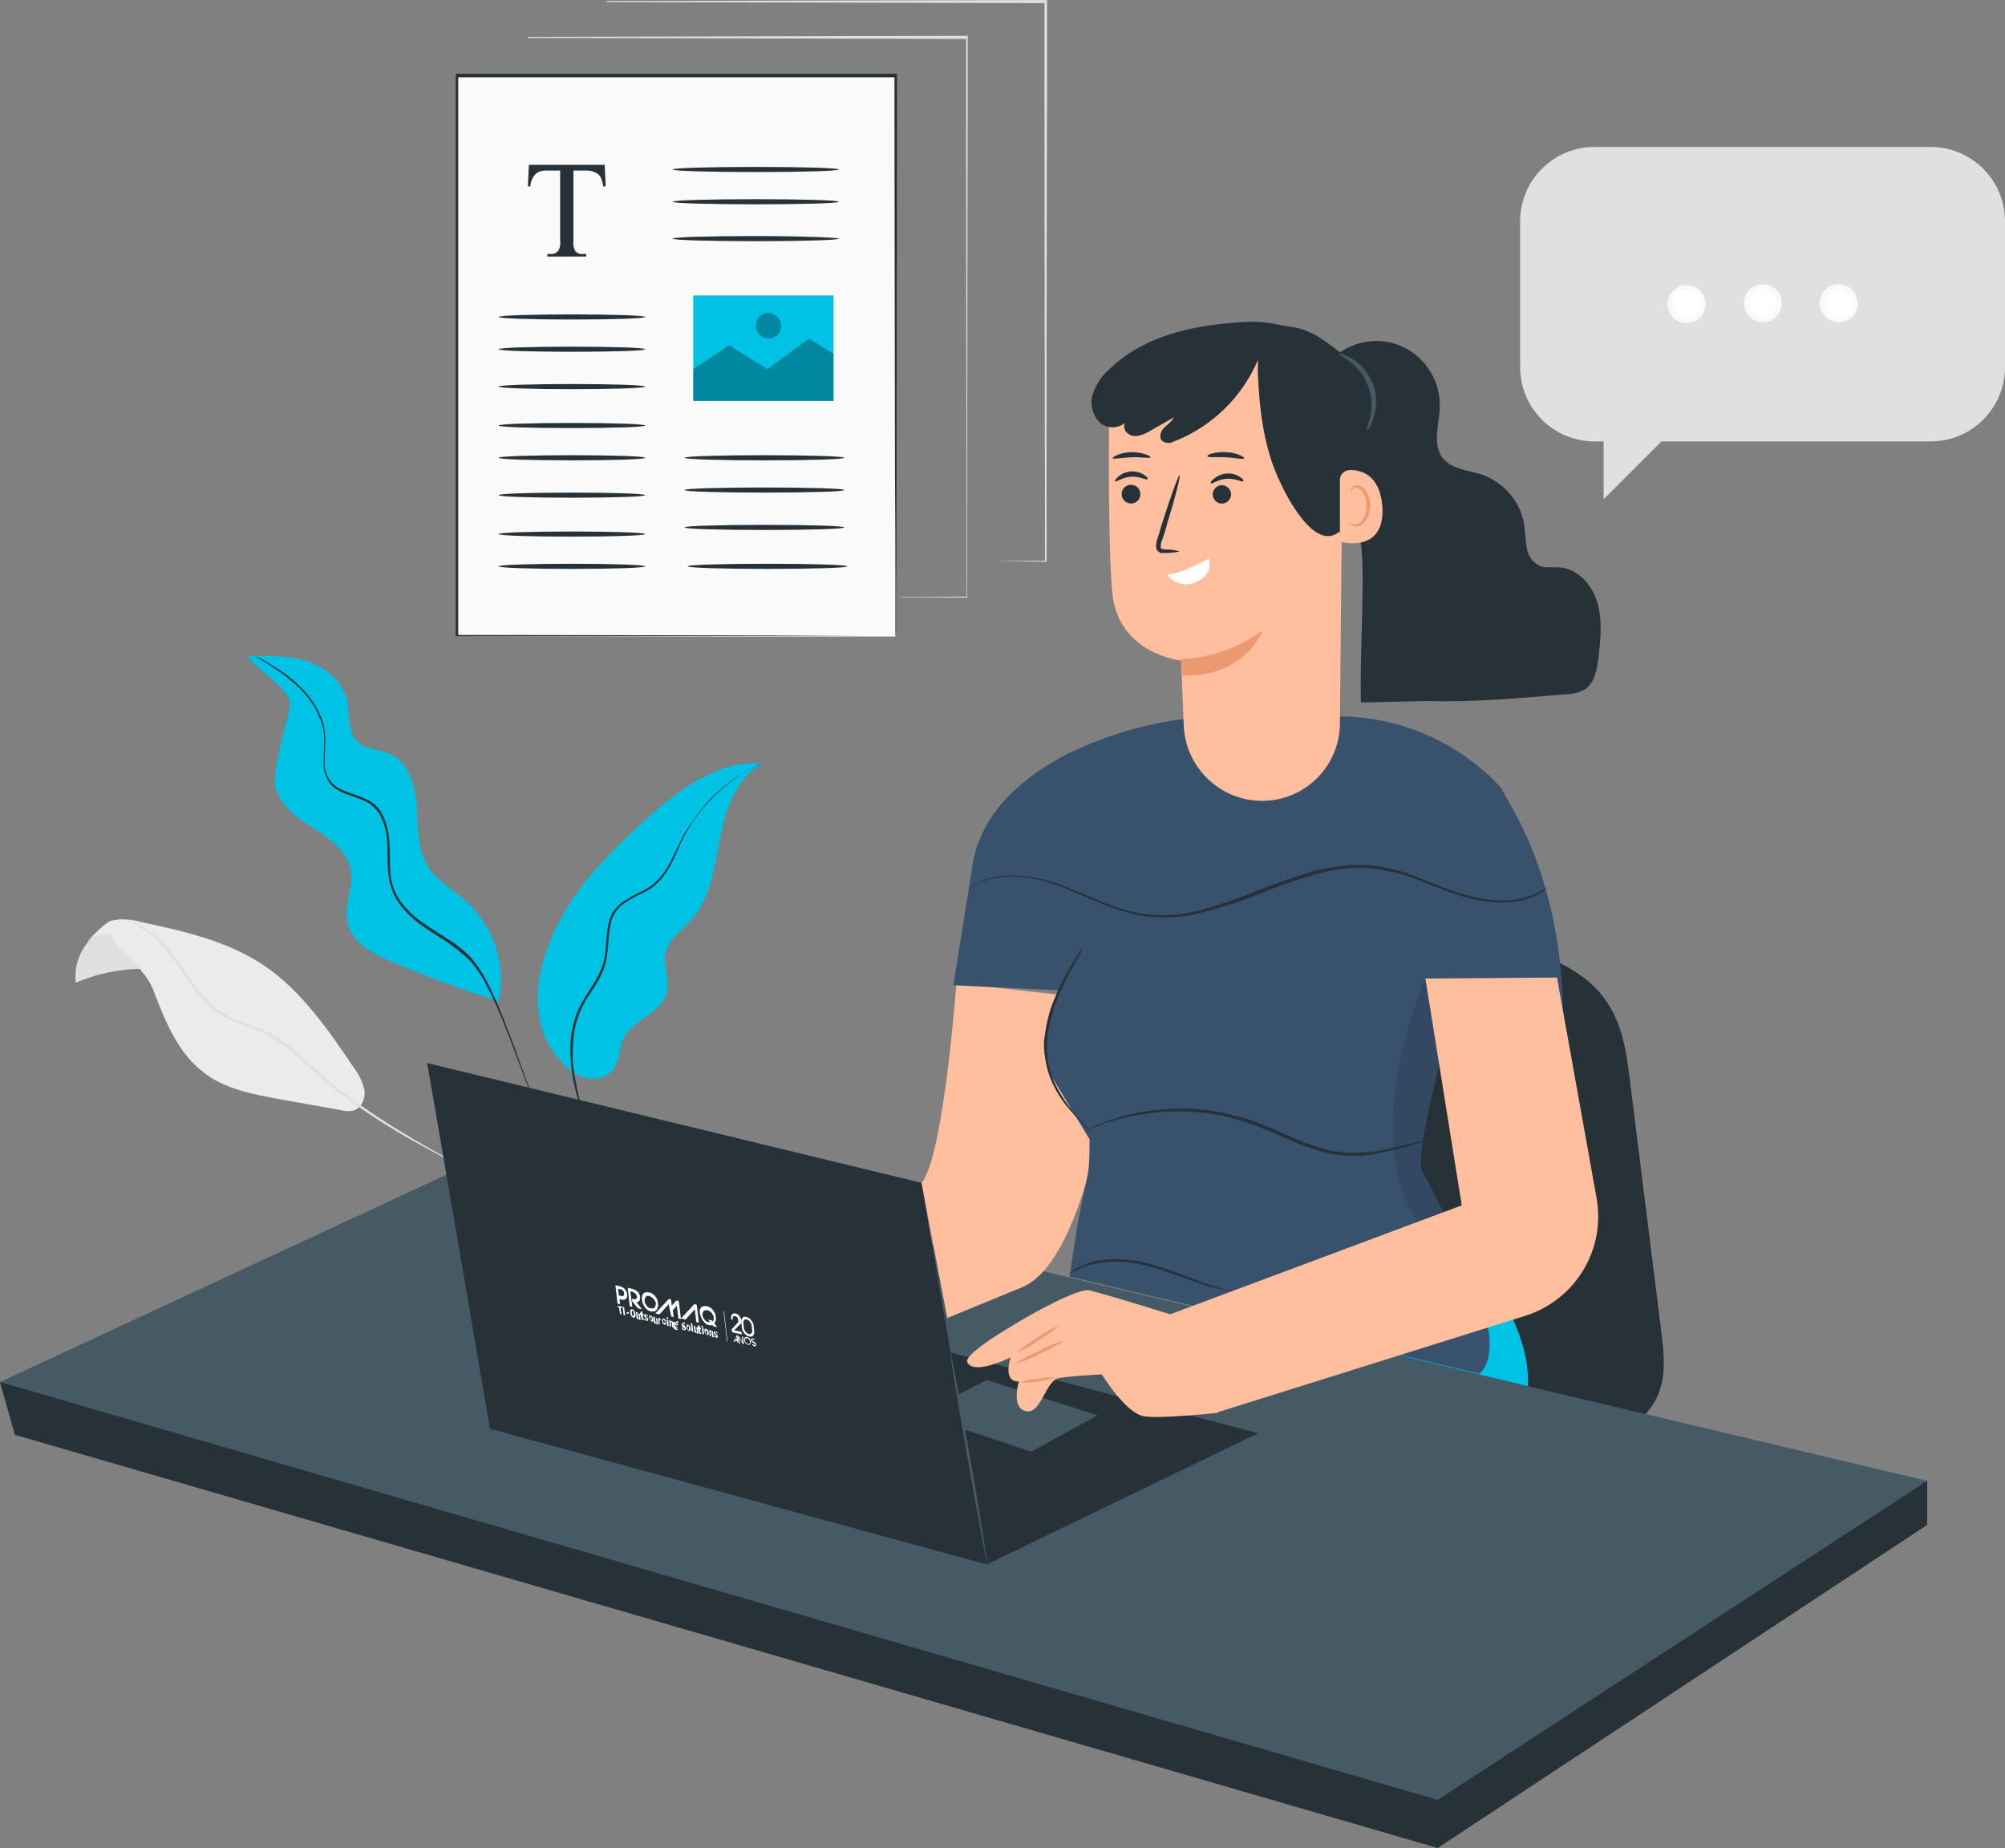 <svg xmlns="http://www.w3.org/2000/svg" xmlns:xlink="http://www.w3.org/1999/xlink" id="Camada_1" x="0px" y="0px" viewBox="0 0 391.6 360.9" style="enable-background:new 0 0 391.6 360.9;" xml:space="preserve"><rect x="0" y="0" width="391.6" height="360.9" fill="#808080" stroke="none"/><style type="text/css">	.st0{fill:#E0E0E0;}	.st1{fill:#EBEBEB;}	.st2{fill:#FFFFFF;}	.st3{fill:#FAFAFA;}	.st4{fill:#00C2E5;}	.st5{fill:#263238;}	.st6{fill:#455A64;}	.st7{fill:#FFBE9D;}	.st8{fill:#38516D;}	.st9{opacity:0.1;}	.st10{fill:#EB996E;}	.st11{opacity:0.3;}	.st12{fill-rule:evenodd;clip-rule:evenodd;fill:#FFFFFF;}</style><g id="Camada_2_1_">	<g>		<path class="st0" d="M20.4,181.5c-3.9,1.9-6.1,6.1-5.6,10.4c4-1.7,8.3-2.6,12.7-2.7"></path>		<path class="st1" d="M17.6,183.5c-2,1.9,2.4-3.1,4.1-3.7c1.8-0.4,3.8-0.3,5.6,0.2c8.4,1.8,17,3.7,24.2,8.5    c7.4,5,12.6,12.6,17.6,20c1,1.3,1.7,2.8,2.1,4.4c0.2,1.6-0.6,3.5-2.2,4c-0.8,0.2-1.6,0.1-2.4-0.1l-11.8-2.1c-5.4-1-11-2-15.2-5.4    c-4.9-3.8-7.4-10-9.6-15.8c-1.7-4.5-6-6.8-8.5-10.9C21.5,182.7,19.8,181.5,17.6,183.5z"></path>		<path class="st0" d="M91.8,228.7c-0.3-0.1-0.5-0.2-0.8-0.4l-2.2-1.1c-1.9-1-4.7-2.5-8.1-4.4c-4-2.2-7.9-4.7-11.6-7.3    c-2.1-1.5-4.2-3.2-6.4-5s-4.2-3.9-6.5-5.7c-1.1-0.9-2.3-1.7-3.6-2.5c-1.2-0.7-2.5-1.2-3.9-1.7c-1.3-0.5-2.6-0.9-3.9-1.5    c-1.2-0.6-2.4-1.3-3.4-2.1c-1.8-1.7-3.4-3.5-4.8-5.6c-1.3-1.9-2.4-3.7-3.6-5.2c-1.8-2.5-4.2-4.5-6.9-5.8c-1-0.4-2.1-0.7-3.2-0.8    c0.3,0,0.6,0,0.9,0c0.8,0.1,1.7,0.3,2.5,0.6c2.9,1.3,5.3,3.3,7.2,5.8c1.2,1.5,2.4,3.3,3.7,5.2c1.3,2,2.9,3.9,4.7,5.5    c1,0.8,2.1,1.5,3.3,2.1c1.2,0.6,2.5,1,3.8,1.4c1.4,0.5,2.7,1,4,1.7c1.3,0.7,2.5,1.6,3.7,2.5c2.3,1.9,4.4,3.9,6.5,5.8    c2.1,1.9,4.2,3.5,6.3,5c4.2,3,8.1,5.4,11.5,7.4s6.1,3.5,8,4.5l2.2,1.2C91.3,228.4,91.6,228.5,91.8,228.7z"></path>		<path class="st0" d="M175.5,116.6c0,0,0.3,0,0.9,0h2.6l9.9-0.1l-0.1,0.1c0-17.9-0.1-53.8-0.1-95.1V7.3l0.3,0.3L103,7.4l0.1-0.1    c0,2.7,0,4.8,0,6.3c0,0.7,0,1.2,0,1.6s0,0.6,0,0.6s0-0.2,0-0.6s0-0.9,0-1.6c0-1.4,0-3.6,0-6.3V7.2h0.1L188.8,7h0.2v0.2    c0,4.6,0,9.4,0,14.3c-0.1,41.3-0.1,77.2-0.1,95.1v0.1h-0.1H179h-2.6L175.5,116.6z"></path>		<path class="st0" d="M190.8,109.6c0,0,0.3,0,0.9,0h2.6l9.9-0.1l-0.1,0.1c0-18-0.1-53.8-0.1-95.1c0-4.8,0-9.6,0-14.2l0.2,0.3    l-85.8-0.2l0.1-0.1c0,2.7,0,4.8,0,6.3c0,0.7,0,1.2,0,1.6s0,0.6,0,0.6s0-0.2,0-0.6s0-0.9,0-1.6c0-1.4,0-3.5,0-6.3V0.2h0.1L204.2,0    h0.3v14.5c-0.1,41.3-0.1,77.2-0.1,95.1v0.1h-0.1l-9.9-0.1h-2.6L190.8,109.6z"></path>		<path class="st0" d="M377.1,28.7h-65.7c-8,0-14.5,6.5-14.5,14.5v28.5c0,8,6.5,14.5,14.5,14.5h1.8v11.3l11.3-11.3h52.6    c8,0,14.5-6.5,14.5-14.5c0,0,0,0,0,0V43.2C391.6,35.2,385.1,28.7,377.1,28.7L377.1,28.7z"></path>		<circle class="st2" cx="329.4" cy="59.4" r="3.2"></circle>		<path class="st3" d="M329.4,63.1c-2.1,0-3.7-1.7-3.7-3.7c0-2.1,1.7-3.7,3.7-3.7c2.1,0,3.7,1.7,3.7,3.7c0,0,0,0,0,0    C333.1,61.4,331.5,63.1,329.4,63.1z M329.4,56.6c-1.5,0-2.7,1.2-2.7,2.7s1.2,2.7,2.7,2.7c1.5,0,2.7-1.2,2.7-2.7    C332.1,57.9,330.9,56.6,329.4,56.6C329.4,56.6,329.4,56.6,329.4,56.6z"></path>		<circle class="st2" cx="344.3" cy="59.2" r="3.2"></circle>		<path class="st3" d="M344.3,62.9c-2.1,0-3.7-1.7-3.7-3.7s1.7-3.7,3.7-3.7c2.1,0,3.7,1.7,3.7,3.7l0,0    C348,61.3,346.3,62.9,344.3,62.9z M344.3,56.5c-1.5,0-2.7,1.2-2.7,2.7s1.2,2.7,2.7,2.7c1.5,0,2.7-1.2,2.7-2.7    C347,57.7,345.8,56.5,344.3,56.5L344.3,56.5z"></path>		<circle class="st2" cx="359.1" cy="59.2" r="3.2"></circle>		<path class="st3" d="M359.1,62.9c-2.1,0-3.7-1.7-3.7-3.7s1.7-3.7,3.7-3.7c2.1,0,3.7,1.7,3.7,3.7C362.9,61.3,361.2,62.9,359.1,62.9    z M359.1,56.5c-1.5,0-2.7,1.2-2.7,2.7s1.2,2.7,2.7,2.7c1.5,0,2.7-1.2,2.7-2.7C361.9,57.7,360.6,56.5,359.1,56.5z"></path>		<path class="st4" d="M48.3,128.1c3.3,4.1,8.9,6.6,8.3,9.9c-0.5,2.9-3.2,11.8-2.9,14.8c0.3,3.9,3.9,6.6,7.2,8.7s6.9,4.6,7.6,8.4    c0.6,3.3-1.3,6.7-0.7,10c0.8,4.2,5.2,6.5,9.1,8.1c6.7,2.8,13.5,5.3,20.5,7.6c1.5-7.2-0.9-14.6-6.3-19.6c-2.5-2.2-5.7-3.9-7.5-6.8    c-2.2-3.4-1.9-7.8-2.2-11.8s-1.6-8.6-5.3-10.2c-2.1-0.9-4.6-0.8-6.3-2.4c-2-1.9-1.4-5.2-2-7.9c-0.8-3.8-4.2-6.6-7.9-7.8    C56.1,127.9,52.2,128.1,48.3,128.1"></path>		<path class="st4" d="M107.7,204.9c-4.6-7.5-2.7-16.4,1.2-24.3s10.3-14.2,16.7-20.1c6.5-5.9,14.5-12.2,23.4-11.4    c-5.1,2.6-7.2,8.7-8.3,14.3s-1.8,11.7-5.5,16c-1.9,2.2-4.6,3.9-5.2,6.7c-0.5,2.6,0.9,5.2,0.2,7.8c-1.1,4.1-6.8,5.2-8.5,9.1    c-0.8,1.9-0.7,4.1-1.9,5.8c-1.5,2.1-4.7,2.3-7,1.1s-3.9-3.4-5.4-5.4"></path>		<path class="st5" d="M109.4,225.9c-0.9-1.3-1.7-2.7-2.3-4.1c-1.3-2.8-3-6.9-4.9-12c-1-2.6-2-5.4-3.2-8.4c-1.2-3.2-2.6-6.3-4.2-9.4    c-0.8-1.6-1.9-3.1-3.1-4.5c-1.4-1.3-2.9-2.5-4.5-3.6c-1.6-1.1-3.4-2.1-5-3.3c-1.7-1.2-3.2-2.7-4.4-4.4c-1.2-1.8-1.8-3.8-2-6    c-0.2-2.1,0-4.1-0.2-6c-0.1-1.9-0.6-3.7-1.6-5.4c-0.5-0.8-1.2-1.4-1.9-1.9c-0.8-0.5-1.6-0.8-2.4-1.1c-1.7-0.6-3.5-1.1-4.8-2.3    c-1.2-1.3-1.8-3-1.7-4.7c0-1.6,0.2-3.2,0.1-4.6c0-1.4-0.3-2.8-0.9-4.1c-0.9-2.3-2.4-4.3-4.2-6c-1.4-1.3-2.8-2.4-4.3-3.4    c-1.3-0.9-2.3-1.5-3-1.9l-0.8-0.5c-0.1-0.1-0.2-0.1-0.3-0.2c0.1,0,0.2,0.1,0.3,0.1l0.8,0.4c0.7,0.4,1.7,1,3,1.8    c1.6,1,3.1,2.1,4.4,3.4c1.8,1.7,3.3,3.7,4.3,6c0.6,1.3,0.9,2.8,0.9,4.2c0.1,1.5-0.1,3.1-0.1,4.7c-0.1,1.6,0.5,3.2,1.6,4.4    c1.2,1.1,2.9,1.6,4.6,2.2c0.9,0.3,1.7,0.7,2.6,1.1c0.8,0.5,1.6,1.2,2.1,2c1,1.7,1.6,3.6,1.7,5.6c0.2,2,0.1,4,0.2,6    c0.1,2,0.7,4,1.8,5.7c1.2,1.7,2.6,3.1,4.3,4.3c1.6,1.2,3.4,2.2,5,3.3c1.7,1,3.2,2.2,4.6,3.6c1.2,1.4,2.3,3,3.1,4.6    c1.6,3.1,2.9,6.2,4.1,9.4c1.2,3,2.2,5.8,3.1,8.4c1.9,5.1,3.4,9.3,4.7,12.1c0.7,1.4,1.2,2.4,1.6,3.1l0.4,0.8    C109.3,225.7,109.4,225.8,109.4,225.9z"></path>		<path class="st5" d="M148.8,149c-0.2,0.2-0.5,0.3-0.8,0.4c-0.5,0.3-1.3,0.7-2.2,1.2c-2.7,1.6-5.1,3.6-7.3,5.9    c-1.5,1.6-2.8,3.3-3.9,5.1c-0.6,1-1.2,2.1-1.7,3.2c-0.5,1.1-1,2.3-1.6,3.5c-0.6,1.2-1.3,2.4-2.2,3.4c-1,1.1-2.1,2-3.4,2.6    c-1.3,0.6-2.6,1.3-3.8,2.1c-1.2,0.8-2.1,2.1-2.5,3.5c-0.8,2.9-0.4,5.9-1.3,8.8s-2.8,5-4,7.2c-1.2,2.2-1.9,4.5-2.1,7    c-0.2,2.1-0.2,4.3,0.1,6.4c0.5,3.1,1.2,6.2,2.2,9.1c0.3,1,0.6,1.8,0.8,2.4c0.1,0.3,0.2,0.6,0.2,0.9c0-0.1-0.1-0.1-0.1-0.2    l-0.2-0.6c-0.2-0.5-0.5-1.4-0.9-2.4c-1.1-3-1.9-6-2.4-9.1c-0.3-2.2-0.4-4.4-0.2-6.5c0.2-2.5,1-5,2.2-7.2c1.3-2.3,3.1-4.5,4-7.2    s0.5-5.7,1.3-8.7c0.4-1.5,1.4-2.8,2.7-3.7c1.2-0.8,2.5-1.5,3.8-2.1c1.2-0.6,2.3-1.4,3.3-2.5c0.9-1,1.6-2.1,2.2-3.3    c0.6-1.2,1.1-2.3,1.7-3.5c0.5-1.1,1.1-2.2,1.8-3.2c1.2-1.8,2.5-3.6,4-5.2c2.2-2.3,4.7-4.2,7.4-5.8c0.7-0.4,1.5-0.8,2.3-1.1    C148.2,149.2,148.5,149.1,148.8,149z"></path>		<path class="st5" d="M260.7,184.1c9.4-0.8,18.9-1.6,28.2-0.5s18.6,4.5,23.6,10.3c4.2,4.9,5.1,11,5.8,16.8l6.2,49.6    c0.5,4.2,1,8.6-0.9,12.6c-4.1,8.8-19.3,12.9-31.4,10.1c-10.9-2.4-20.1-9.5-25.1-19.5c-4.3-8.7-4.9-18.1-5.4-27.4L259,186l1.2-0.8"></path>		<polygon class="st5" points="0,269.9 2.9,280.2 280.8,360.9 376.4,297.8 376.4,289.2   "></polygon>		<polygon class="st6" points="99.7,223.6 376.4,289.2 280.8,351.5 0,269.9   "></polygon>		<polygon class="st5" points="245.7,279.9 192.8,305.5 95.7,279 143.4,253   "></polygon>		<polygon class="st6" points="187.3,278.8 201.4,283.5 214.4,276.4 192.7,269.5 180.1,276   "></polygon>		<path class="st5" d="M83.4,207.6c0.4,1.8,12.3,71.4,12.3,71.4l97,26.5L180,231L83.4,207.6z"></path>		<path class="st6" d="M185.7,264.3c0.1,0,1.8,9.2,3.8,20.5s3.4,20.6,3.3,20.6s-1.8-9.2-3.8-20.5S185.5,264.4,185.7,264.3z"></path>		<path class="st7" d="M180,231c4.3-5,6.8-39,6.8-39l32,3.6l0,0c0,0-4.6,49.8-19.2,55.8l-14.6,6"></path>		<path class="st4" d="M285.1,241.6c0,0,14.2,15.9,13.3,29.1l-25.1-6l9.7-23.1"></path>		<path class="st8" d="M305.3,197.2c-0.6-27.8-11.6-41.4-12-43.2c-8.2-9-19.8-14.1-32-14.1l-29.8,0.5c-7.7,0.9-15.1,3.1-22.1,6.4    l-0.7,0.2v0.1c-8.4,4.4-17.5,11.3-18.9,22.8l-3.6,22.5l20.7,1l0,0c-2.1,7.5-4.4,8.5-2,16l7.9,13.1c0,10.4-0.7,4.1-3.9,26.8    l80.1,19c4.6-4.6,1.1-17-11.3-39.6c-1.9-3.4,7.8-37.4,7.8-37.4l17.9,6.3"></path>		<path class="st5" d="M211.5,185.1c-0.2,0.5-0.4,1-0.7,1.4c-0.5,0.9-1.2,2.2-2.1,3.8c-1.6,3.2-3.9,7.9-4.2,13.4    c-0.1,2.6,0.3,5.2,1.4,7.6c0.9,1.9,2,3.7,3.4,5.4c1.1,1.4,2.1,2.5,2.8,3.2c0.4,0.4,0.7,0.8,1,1.2c-0.4-0.3-0.8-0.7-1.1-1.1    c-0.7-0.7-1.8-1.8-3-3.2c-1.4-1.6-2.6-3.4-3.5-5.4c-1.1-2.4-1.6-5.1-1.5-7.8c0.1-2.6,0.7-5.3,1.6-7.7c0.8-2,1.7-4,2.7-5.8    c0.9-1.6,1.7-2.9,2.2-3.7C210.8,185.9,211.1,185.5,211.5,185.1z"></path>		<path class="st5" d="M302.4,173.2l-0.2,0.2c-0.2,0.1-0.4,0.3-0.7,0.6c-1,0.6-2,1.2-3.1,1.5c-2.9,1-7.4,1.1-12.6-0.4    c-2.6-0.8-5.3-1.9-8.2-3c-3.1-1.3-6.3-2.1-9.6-2.5c-3.7-0.3-7.3,0.1-10.9,1.1c-3.8,1.1-7.6,2.4-11.2,3.9    c-3.7,1.5-7.5,2.7-11.4,3.7c-3.6,0.9-7.4,1.1-11.1,0.6c-3.3-0.6-6.5-1.6-9.6-3c-2.9-1.2-5.6-2.4-8.1-3.3c-2.3-0.8-4.6-1.2-7-1.4    c-1.8-0.1-3.6,0.1-5.4,0.5c-1.5,0.4-2.9,1.1-4.2,2l0.2-0.2c0.2-0.1,0.4-0.3,0.7-0.5c1-0.6,2-1.1,3.1-1.4c1.8-0.5,3.6-0.7,5.4-0.6    c2.4,0.1,4.8,0.6,7.1,1.3c2.6,0.8,5.3,2,8.2,3.2c3,1.4,6.2,2.4,9.5,3c3.7,0.5,7.4,0.2,10.9-0.7c3.8-1,7.6-2.3,11.2-3.8    c3.7-1.5,7.5-2.8,11.3-3.9c3.6-1,7.4-1.4,11.1-1.1c3.4,0.4,6.6,1.2,9.7,2.6c2.9,1.1,5.6,2.3,8.2,3c5.1,1.6,9.6,1.5,12.4,0.6    C299.7,174.7,301.1,174.1,302.4,173.2z"></path>		<path class="st5" d="M277.8,222.9c-0.2,0.1-0.4,0.2-0.6,0.2l-1.9,0.6c-2.3,0.7-4.7,1.3-7.1,1.7c-1.7,0.3-3.3,0.4-5,0.3    c-1.9-0.1-3.9-0.4-5.7-1c-3.9-1.1-7.9-3.2-12.3-4.9c-2.1-0.8-4.3-1.4-6.5-1.9c-2.1-0.4-4.2-0.7-6.3-0.8c-6-0.3-12,0.6-17.6,2.6    c-0.8,0.3-1.4,0.6-1.8,0.7c-0.2,0.1-0.4,0.2-0.6,0.2c0.2-0.1,0.4-0.2,0.6-0.3c0.4-0.2,1-0.5,1.8-0.8c2.3-0.9,4.6-1.6,7-2.1    c3.5-0.7,7.2-1,10.8-0.9c2.1,0.1,4.2,0.4,6.3,0.8c2.2,0.5,4.5,1.1,6.6,1.9c4.4,1.7,8.4,3.8,12.2,4.9c1.8,0.6,3.7,0.9,5.6,1    c1.7,0.1,3.3,0,5-0.2c2.4-0.4,4.7-0.9,7.1-1.5l1.9-0.5C277.4,222.9,277.6,222.9,277.8,222.9z"></path>		<path class="st5" d="M241.4,252.2c-0.5,0-0.9,0-1.3-0.1c-1.2-0.2-2.4-0.5-3.6-0.8c-3-0.8-6.9-2.5-11.4-3.8    c-3.8-1.2-7.8-1.4-11.8-0.6c-1.6,0.4-3.1,1.1-4.5,1.9c0,0,0.1-0.1,0.2-0.2c0.3-0.2,0.5-0.4,0.8-0.6c1-0.7,2.2-1.1,3.4-1.5    c3-0.9,7.4-0.8,12,0.5s8.4,3.1,11.3,4c1.5,0.5,2.7,0.8,3.5,1C240.6,251.9,241,252,241.4,252.2z"></path>		<g class="st9">			<path d="M278.4,191.1c0,0-13.1,28.8-1.7,47.6l5.3-2l-4.5-7.8c-0.3-1.2-0.4-2.4-0.1-3.6c0.7-4.1,1.9-10.8,3.6-17.5L278.4,191.1z"></path>		</g>		<path class="st5" d="M256.6,87.1c6.4,5.6,9.3,14.5,9.5,23s-0.5,18.2-0.3,27.1l13.1-0.3c8.6,0.3,18.4-0.6,26.7-1.3    c1.4,0,2.8-0.3,4-1c1.9-1.3,2.3-3.9,2.6-6.1c0.4-3.6,0.8-7.3-0.2-10.8s-3.9-6.7-7.5-6.9c-1.3-0.1-2.6,0.2-3.8-0.3    c-1.4-0.7-2.3-2-2.5-3.5c-0.3-1.5-0.3-3-0.5-4.5c-0.7-4.5-3.9-8.2-8.2-9.8c-2.7-0.9-5.9-1-7.7-3.2c-2.1-2.7-0.7-6.6-0.6-10    c0.2-6.9-5.2-12.7-12-12.9c-3-0.1-5.8,0.9-8.2,2.7"></path>		<path class="st7" d="M246.5,156.4L246.5,156.4c-8.2,0-14.9-6.5-15.3-14.6c-0.3-6.6-0.5-12.8-0.5-12.8s-12.5-1.2-13.5-13.6    s-0.5-41.1-0.5-41.1l0,0c14-7.1,30.7-6,43.7,2.7l1.9,1.3l-0.6,62.9C261.7,149.6,254.9,156.4,246.5,156.4z"></path>		<path class="st5" d="M222.2,97.8c0.7-0.7,0.7-1.9,0-2.6s-1.9-0.7-2.6,0s-0.7,1.9,0,2.6c0,0,0,0,0,0    C220.4,98.5,221.5,98.5,222.2,97.8C222.2,97.8,222.2,97.8,222.2,97.8z"></path>		<path class="st5" d="M217.8,94c0.2,0.2,1.4-0.8,3.1-0.9s3,0.7,3.2,0.5s-0.1-0.5-0.7-0.9c-1.6-1-3.6-0.8-5,0.4    C217.9,93.5,217.7,93.9,217.8,94z"></path>		<path class="st5" d="M237.6,95.1c-0.8,0.6-1,1.7-0.4,2.5c0.6,0.8,1.7,1,2.5,0.4c0.8-0.6,1-1.7,0.4-2.5c0,0,0,0,0,0    C239.5,94.7,238.4,94.5,237.6,95.1z"></path>		<path class="st5" d="M236.5,94.4c0.2,0.2,1.4-0.8,3.1-0.9s3,0.7,3.2,0.5s-0.1-0.5-0.7-0.9c-1.6-1-3.6-0.8-5,0.4    C236.5,93.9,236.4,94.3,236.5,94.4z"></path>		<path class="st5" d="M230.4,107.7c-0.9-0.3-1.9-0.4-2.8-0.4c-0.4,0-0.8-0.1-0.9-0.3c0-0.4,0-0.9,0.2-1.3c0.4-1.2,0.8-2.3,1.1-3.6    c1.6-5.1,2.6-9.2,2.4-9.3s-1.7,4-3.3,9c-0.4,1.2-0.7,2.4-1.1,3.6c-0.2,0.6-0.3,1.3-0.1,1.9c0.2,0.3,0.5,0.6,0.8,0.7    c0.3,0,0.5,0,0.8,0C228.5,108,229.5,107.9,230.4,107.7z"></path>		<path class="st2" d="M236.1,109.2c1.7-1.2-4.8,2.9-8.2,3c1.3,1.8,3.7,2.4,5.7,1.5C237.2,112.1,236.1,109.2,236.1,109.2z"></path>		<path class="st10" d="M230.7,128.7c5.7-0.2,11.3-2.2,15.9-5.6c0,0-3.3,9.2-15.7,8.8L230.7,128.7z"></path>		<path class="st5" d="M261.5,103.9c-4.5,3.6-9.9-5.8-12.3-11.6s-3.2-12.4-3.5-18.8c-0.1-2.1-0.1-4.4,1.1-6s1.7,0.3,3.3-1.2    c2.6-2.6,0.1-2.6,2.8-2.3c4.5,0.5,14.4,8.4,15.2,13.1s0.2,9.6-0.5,14.4c-0.3,2.2-0.6,4.4-0.9,6.6c-0.1,1.5-0.5,3.1-1.3,4.4    C264.5,103.8,262.8,104.6,261.5,103.9"></path>		<path class="st7" d="M261.7,93.7c0-1,0.8-1.8,1.8-1.9c2.3-0.1,6.1,0.9,6.5,7.3c0.5,9.1-8.3,6.8-8.3,6.6S261.7,97.2,261.7,93.7z"></path>		<path class="st10" d="M263.6,102.1c0,0,0.2,0.1,0.5,0.2c0.4,0.2,0.8,0.2,1.2,0c0.9-0.4,1.7-2,1.6-3.6c0-0.8-0.2-1.6-0.6-2.3    c-0.2-0.6-0.7-1-1.3-1.2c-0.4-0.1-0.8,0.1-0.9,0.5c-0.1,0.3,0,0.4-0.1,0.5s-0.2-0.1-0.1-0.5c0-0.2,0.2-0.4,0.3-0.6    c0.2-0.2,0.5-0.3,0.9-0.3c0.8,0.1,1.4,0.6,1.8,1.3c0.4,0.8,0.7,1.6,0.7,2.5c0,1.8-0.8,3.6-2.1,4.1c-0.5,0.2-1,0.1-1.5-0.2    C263.7,102.3,263.6,102.1,263.6,102.1z"></path>		<path class="st5" d="M246.7,67.6c-2.7,8.5-9.1,15.4-17.4,18.6c-0.7,0.4-1.5,0.4-2.2,0c-0.8-0.6-0.5-1.9,0.2-2.6s1.5-1.2,2-2.1    l-4.6,2.6c-0.7,0.5-1.5,0.8-2.4,1c-0.9,0.2-1.8-0.1-2.4-0.8c-0.5-0.7-0.5-1.6,0.2-2.2c0,0,0.1-0.1,0.1-0.1    c-1.1,1.7-3.8,1.9-5.3,0.6c-1.5-1.4-2.1-3.6-1.5-5.5c0.6-1.9,1.7-3.7,3.3-5c6.4-6.3,15.8-8.5,24.7-9.1c2.8-0.3,5.6-0.2,8.3,0.4    c2.7,0.6,6.9,0.4,11.7,5.7"></path>		<path class="st5" d="M224.7,89.3c-0.1,0.3-1.7-0.1-3.7,0s-3.6,0.4-3.7,0.2s1.5-1.2,3.7-1.2S224.9,89.1,224.7,89.3z"></path>		<path class="st5" d="M243,89.5c-0.1,0.3-1.7-0.1-3.6-0.2s-3.5,0.1-3.6-0.2s1.5-0.9,3.7-0.8S243.1,89.3,243,89.5z"></path>		<path class="st6" d="M266.9,84.2c0.2-0.9,0.4-1.7,0.7-2.6c1-4.1-0.6-8.5-4-11c-1.3-1-2.2-1.4-2.2-1.5s1.1,0,2.6,0.9    c4,2.4,5.8,7.4,4.2,11.8C267.8,83.4,267,84.2,266.9,84.2z"></path>		<path class="st7" d="M278.4,191.1l7.1,44.3l-57.3,21.4l9.3,19.1l60.3-18.9c9.9-3.1,15.9-13,14-23.2l-7.7-42.9L278.4,191.1z"></path>		<path class="st7" d="M228.6,256.7c0,0-10.7-3.4-15.8-4.7c-2-0.5-10.5,4-16.4,7.7c0,0-8.1,4.8-7.5,6.3c0.7,1.6,3.7,1.3,8.5-0.9    c0,0-1.7,4.8,1.6,4.7c0,0-1.6,5.2,1.4,5.8s3.8-6.1,6.5-6.5s8.3-0.7,8.3-0.7s4.7,7.7,8.3,8.2s14.4-0.7,14.4-0.7L228.6,256.7z"></path>		<path class="st10" d="M207,258.8c-1.3,1.1-2.6,2-4.1,2.9c-1.4,1-2.8,1.8-4.3,2.4c1.3-1.1,2.6-2,4.1-2.9    C204,260.3,205.5,259.4,207,258.8z"></path>		<path class="st10" d="M207.9,261.8c-1.6,1-3.2,1.9-4.9,2.6c-1.6,0.9-3.4,1.5-5.1,2.1c1.6-1,3.2-1.9,4.9-2.6    C204.4,263,206.1,262.3,207.9,261.8z"></path>		<path class="st10" d="M206.2,269c-2.2,0.7-4.6,1-6.9,1c1.1-0.4,2.2-0.7,3.4-0.7C203.9,269,205,268.9,206.2,269z"></path>		<rect x="89.1" y="14.9" class="st3" width="85.8" height="109.4"></rect>		<path class="st5" d="M174.9,124.3c0,0,0-0.2,0-0.5s0-0.9,0-1.5c0-1.4,0-3.4,0-6c0-5.2,0-12.8-0.1-22.4c0-19.2-0.1-46.5-0.1-79    l0.2,0.2H89.2l0,0l0.3-0.3c0,40.5,0,78.2,0,109.4l-0.2-0.2l62.2,0.1l17.4,0.1h4.6h1.6h-1.5h-4.5h-17.3l-62.4,0.1H89v-0.2    c0-31.2,0-68.8,0-109.4v-0.3h0.3H175h0.2v0.2c0,32.5-0.1,59.9-0.1,79.1c0,9.6,0,17.2-0.1,22.3c0,2.6,0,4.6,0,5.9    c0,0.7,0,1.2,0,1.5S174.9,124.3,174.9,124.3z"></path>		<path class="st5" d="M163.8,33.1c0,0.3-7.2,0.5-16.2,0.5s-16.2-0.2-16.2-0.5s7.2-0.5,16.2-0.5S163.8,32.8,163.8,33.1z"></path>		<path class="st5" d="M163.8,39.4c0,0.3-7.2,0.5-16.2,0.5s-16.2-0.2-16.2-0.5s7.2-0.5,16.2-0.5S163.8,39.1,163.8,39.4z"></path>		<path class="st5" d="M163.8,46.6c0,0.3-7.2,0.5-16.2,0.5s-16.2-0.2-16.2-0.5s7.2-0.5,16.2-0.5S163.8,46.4,163.8,46.6z"></path>		<path class="st5" d="M126,61.9c0,0.3-6.4,0.5-14.3,0.5s-14.3-0.2-14.3-0.5s6.4-0.5,14.3-0.5S126,61.6,126,61.9z"></path>		<path class="st5" d="M126,68.2c0,0.3-6.4,0.5-14.3,0.5s-14.3-0.2-14.3-0.5s6.4-0.5,14.3-0.5S126,67.9,126,68.2z"></path>		<path class="st5" d="M126,75.5c0,0.3-6.4,0.5-14.3,0.5s-14.3-0.2-14.3-0.5s6.4-0.5,14.3-0.5S126,75.2,126,75.5z"></path>		<path class="st5" d="M126,83.1c0,0.3-6.4,0.5-14.3,0.5s-14.3-0.2-14.3-0.5s6.4-0.5,14.3-0.5S126,82.8,126,83.1z"></path>		<path class="st5" d="M126,89.4c0,0.3-6.4,0.5-14.3,0.5s-14.3-0.2-14.3-0.5s6.4-0.5,14.3-0.5S126,89.1,126,89.4z"></path>		<path class="st5" d="M126,96.7c0,0.3-6.4,0.5-14.3,0.5S97.4,97,97.4,96.7s6.4-0.5,14.3-0.5S126,96.4,126,96.7z"></path>		<path class="st5" d="M126,104.3c0,0.3-6.4,0.5-14.3,0.5s-14.3-0.2-14.3-0.5s6.4-0.5,14.3-0.5S126,104,126,104.3z"></path>		<path class="st5" d="M126,110.6c0,0.3-6.4,0.5-14.3,0.5s-14.3-0.2-14.3-0.5s6.4-0.5,14.3-0.5S126,110.3,126,110.6z"></path>		<path class="st5" d="M165.5,110.6c0,0.3-7,0.5-15.6,0.5s-15.6-0.2-15.6-0.5s7-0.5,15.6-0.5S165.5,110.3,165.5,110.6z"></path>		<path class="st5" d="M164.9,89.4c0,0.3-7,0.5-15.6,0.5s-15.6-0.2-15.6-0.5s7-0.5,15.6-0.5S164.9,89.1,164.9,89.4z"></path>		<path class="st5" d="M164.9,95.7c0,0.3-7,0.5-15.6,0.5s-15.6-0.2-15.6-0.5s7-0.5,15.6-0.5S164.9,95.4,164.9,95.7z"></path>		<path class="st5" d="M164.9,103c0,0.3-7,0.5-15.6,0.5s-15.6-0.2-15.6-0.5s7-0.5,15.6-0.5S164.9,102.7,164.9,103z"></path>		<rect x="135.4" y="57.7" class="st4" width="27.4" height="20.6"></rect>		<g class="st11">			<polygon points="135.4,72.1 142.4,67.4 149.9,72.1 158,66.1 162.8,69.1 162.8,78.3 135.4,78.3    "></polygon>		</g>		<g class="st11">			<path d="M152.6,63.6c0,1.4-1.1,2.5-2.5,2.5s-2.5-1.1-2.5-2.5s1.1-2.5,2.5-2.5c0,0,0,0,0,0C151.5,61.2,152.6,62.3,152.6,63.6z"></path>		</g>		<path class="st5" d="M118.1,32.2l0.2,4.2h-0.5c0-0.5-0.2-1.1-0.4-1.6c-0.2-0.5-0.6-0.9-1.1-1.1c-0.6-0.3-1.2-0.4-1.8-0.4H112V47    c-0.1,0.7,0,1.4,0.4,2.1c0.4,0.4,1,0.6,1.5,0.5h0.6v0.5h-7.6v-0.5h0.6c0.6,0.1,1.2-0.2,1.6-0.7c0.3-0.6,0.4-1.3,0.3-1.9V33.3h-2.2    c-0.6,0-1.2,0-1.8,0.2c-0.5,0.2-0.9,0.5-1.2,1c-0.4,0.6-0.6,1.2-0.6,1.9h-0.5l0.2-4.2L118.1,32.2z"></path>	</g></g><g id="Camada_2_2_">	<g id="Logo_Promaq_Selo-20anos_Cor-3">		<g id="Logo_Promaq_Selo-20anos_Cor-3-2">			<polygon class="st2" points="141.3,256 141.4,256.1 142.1,262 142,262    "></polygon>			<path class="st12" d="M121.4,253.1c0.2,0.1,0.3,0,0.4-0.1c0.1-0.1,0.1-0.2,0.1-0.4c0-0.2-0.1-0.4-0.2-0.5     c-0.1-0.2-0.3-0.3-0.5-0.3l-0.5-0.1l0.2,1.3L121.4,253.1z M121,253.7l0.1,1l-0.5-0.1l-0.4-3.6l0.9,0.2c0.4,0.1,0.7,0.3,1,0.6     c0.2,0.3,0.4,0.6,0.4,1c0,0.3,0,0.6-0.2,0.8c-0.2,0.2-0.5,0.3-0.9,0.2L121,253.7z M125.4,255.7l-0.8-0.2l-1-1.2     c-0.1-0.1-0.2-0.3-0.2-0.4c0-0.2,0.1-0.3,0.4-0.2l0,0c0,0,0,0,0,0c0.2,0.1,0.4,0,0.5-0.1c0.1-0.1,0.1-0.2,0.1-0.4     c-0.1-0.4-0.3-0.7-0.8-0.9l-0.5-0.1l0.4,3l-0.5-0.1l-0.4-3.6l0.9,0.2c0.4,0.1,0.7,0.3,1,0.5c0.3,0.3,0.5,0.7,0.5,1.1     c0,0.3,0,0.5-0.1,0.7c-0.1,0.2-0.3,0.3-0.6,0.3L125.4,255.7z M127.1,256.1c-0.5-0.1-0.9-0.4-1.2-0.9c-0.3-0.4-0.5-0.9-0.5-1.4     c-0.1-0.5,0-0.9,0.2-1.1c0.2-0.3,0.6-0.4,1.1-0.3l0.1,0c0.5,0.1,0.9,0.4,1.2,0.8c0.3,0.4,0.5,0.8,0.5,1.3c0.1,0.5,0,0.9-0.2,1.2     C128.1,256.1,127.7,256.2,127.1,256.1L127.1,256.1z M126.8,253.1c-0.5-0.2-0.9,0.2-0.9,0.9c0,0,0,0.1,0,0.1     c0,0.3,0.2,0.6,0.4,0.9c0.2,0.3,0.5,0.5,0.8,0.5l0.1,0c0.3,0.1,0.6,0,0.7-0.2c0.1-0.2,0.2-0.4,0.2-0.7c0-0.3-0.2-0.6-0.4-0.9     C127.4,253.4,127.1,253.2,126.8,253.1L126.8,253.1z M131.1,257.1l0.5,0.1l-0.2-1.3l0.8-0.9l0.3,2.5l0.5,0.1l-0.4-3.3     c0-0.1,0-0.2-0.1-0.2c0-0.1-0.1-0.1-0.2-0.1c-0.1,0-0.2,0-0.3,0.1l-0.8,0.9l-0.1-1c0-0.1,0-0.2-0.1-0.2c0-0.1-0.1-0.1-0.2-0.1     c-0.1,0-0.2,0-0.3,0.1l-2.5,2.7l0.8,0.2l1.8-2L131.1,257.1z M133.9,257.7l1.8-2l0.3,2.5l0.5,0.1l-0.4-3.3c0-0.1,0-0.2-0.1-0.2     c0-0.1-0.1-0.1-0.2-0.1c-0.1,0-0.2,0-0.3,0.1l-2.5,2.7L133.9,257.7z M138.2,255.9L138.2,255.9c-0.6-0.2-1,0.2-1,0.8     c0,0,0,0.1,0,0.1c0,0.3,0.2,0.6,0.4,0.9c0.2,0.3,0.5,0.5,0.8,0.5l0.1,0c0.1,0,0.1,0,0.2,0l-0.4-0.5l0.8,0.2l0.1,0.2     c0.2-0.2,0.2-0.4,0.2-0.8c0-0.3-0.2-0.6-0.4-0.9C138.7,256.1,138.4,255.9,138.2,255.9L138.2,255.9z M140.1,259.2l-0.8-0.2     l-0.1-0.2c-0.2,0-0.4,0-0.6,0l-0.1,0c-0.5-0.1-0.9-0.4-1.2-0.9c-0.3-0.4-0.5-0.9-0.6-1.4c-0.1-0.5,0-0.9,0.2-1.1     c0.2-0.3,0.6-0.4,1.1-0.3l0.1,0c0.5,0.1,0.9,0.4,1.2,0.8c0.3,0.4,0.5,0.8,0.5,1.3c0.1,0.5,0,0.9-0.3,1.2L140.1,259.2z"></path>			<path class="st2" d="M144,260.7l0.2,1.5l-0.2,0l0-0.3l-0.4-0.1l-0.1,0.3l-0.2-0.1l0.6-1.3L144,260.7z M143.6,261.5l0.3,0.1     l-0.1-0.6L143.6,261.5z"></path>			<path class="st2" d="M145.1,261l0.2,1.5l-0.2,0l-0.7-1.2l0.1,1.1l-0.2,0l-0.2-1.5l0.2,0l0.7,1.2l-0.1-1.1L145.1,261z"></path>			<path class="st2" d="M145.6,262.3c-0.3-0.4-0.4-0.8-0.1-1.1c0.2-0.2,0.6-0.1,0.9,0.2c0.3,0.4,0.4,0.8,0.1,1.1     c-0.1,0.1-0.3,0.2-0.4,0.1C145.9,262.6,145.8,262.5,145.6,262.3z M145.6,261.4c-0.2,0.2-0.1,0.5,0.1,0.8s0.5,0.3,0.7,0.2     c0.2-0.2,0.1-0.5-0.1-0.8c-0.1-0.1-0.2-0.2-0.3-0.2C145.8,261.3,145.7,261.4,145.6,261.4z"></path>			<path class="st2" d="M147.3,262.9c-0.1,0-0.2-0.1-0.2-0.1c-0.1-0.1-0.2-0.2-0.2-0.3l0.2,0c0,0.1,0.1,0.1,0.1,0.1     c0,0,0.1,0.1,0.1,0.1c0.1,0,0.1,0,0.2,0c0,0,0.1-0.1,0-0.1c0-0.1-0.1-0.2-0.3-0.3c-0.3-0.2-0.4-0.3-0.5-0.6c0-0.1,0-0.3,0.1-0.3     c0.1,0,0.2,0,0.3,0c0.1,0,0.3,0.1,0.3,0.2l-0.1,0.1c-0.1-0.1-0.1-0.1-0.2-0.1c-0.1,0-0.1,0-0.1,0c-0.1,0-0.1,0.1-0.1,0.1     c0,0.1,0.1,0.2,0.3,0.3c0.2,0.1,0.3,0.2,0.4,0.3c0.1,0.1,0.1,0.2,0.1,0.2c0,0.1,0,0.2-0.1,0.3C147.5,263,147.4,263,147.3,262.9     L147.3,262.9z"></path>			<path class="st2" d="M143.4,259.8l1.4,0.3l0.1,0.5l-1.8-0.4c0,0-0.1-0.1-0.1-0.1c-0.1-0.1-0.1-0.4-0.1-0.5c0,0,0,0,0,0     c0,0,1.2-1.3,1.2-1.3c0.2-0.2,0.1-0.7-0.1-1s-0.6-0.4-0.8-0.2c-0.1,0.1-0.1,0.2-0.1,0.4c0,0,0,0.1,0,0.1c0,0,0,0,0,0     c0,0.1-0.1,0.2-0.2,0.1c-0.1,0-0.1-0.1-0.1-0.2c0,0,0-0.1,0-0.1c-0.1-0.6,0.3-1,0.9-0.9c0.5,0.1,1,0.8,1.1,1.4     c0,0.3,0,0.6-0.2,0.7L143.4,259.8z"></path>			<path class="st2" d="M147.2,259.2l0-0.3c-0.1-0.8-0.7-1.5-1.4-1.7c-0.7-0.2-1.1,0.3-1,1.1l0.1,1c0.1,0.8,0.7,1.5,1.4,1.7     c0.7,0.2,1.1-0.3,1-1.1L147.2,259.2z M146.9,259.8c0.1,0.5-0.3,0.9-0.7,0.7c-0.4-0.1-0.8-0.6-0.9-1.1l-0.1-1     c-0.1-0.5,0.3-0.9,0.7-0.7c0.4,0.1,0.8,0.6,0.9,1.1L146.9,259.8z"></path>			<polygon class="st2" points="147.3,259.3 147.3,259.5 147.3,259.5    "></polygon>			<polygon class="st2" points="147.2,259.2 147.3,259.3 147.2,259.2    "></polygon>			<path class="st2" d="M120.7,255l0.8,0.2l0,0.3l-0.3-0.1l0.2,1.3l-0.3-0.1l-0.2-1.3l-0.3-0.1L120.7,255z"></path>			<path class="st2" d="M121.6,255.2l0.3,0.1l0.2,1.6l-0.3-0.1L121.6,255.2z"></path>			<path class="st2" d="M122.4,256.2l0.4,0.1l0,0.3l-0.4-0.1L122.4,256.2z"></path>			<path class="st2" d="M124.1,256.6c0.1,0.5-0.1,0.8-0.4,0.7c-0.1,0-0.3-0.1-0.4-0.3c-0.1-0.2-0.2-0.4-0.2-0.6     c-0.1-0.5,0.1-0.8,0.4-0.7c0.1,0,0.3,0.1,0.4,0.3C124,256.1,124.1,256.3,124.1,256.6z M123.8,256.5c0-0.2-0.1-0.4-0.1-0.4     c0-0.1-0.1-0.2-0.2-0.1c0,0-0.1,0-0.1,0.1c0,0.1,0,0.2,0,0.4c0,0.2,0.1,0.4,0.1,0.4c0,0.1,0.1,0.1,0.1,0.1c0.1,0,0.1,0,0.1-0.1     C123.8,256.9,123.8,256.7,123.8,256.5z"></path>			<path class="st2" d="M124.2,256.2l0.3,0.1l0.1,0.8c0,0.1,0,0.1,0,0.2c0,0,0.1,0.1,0.1,0.1c0,0,0.1,0,0.1,0c0,0,0,0,0-0.1     c0,0,0-0.1,0-0.2l-0.1-0.6l0.3,0.1l0.1,1.2l-0.3-0.1l0-0.2c0,0.1-0.1,0.1-0.1,0.1c0,0-0.1,0-0.1,0c-0.1,0-0.1,0-0.2-0.1     c0,0-0.1-0.1-0.1-0.2c0-0.1,0-0.2,0-0.3L124.2,256.2z"></path>			<path class="st2" d="M125.2,256.1l0.3,0.1l0,0.4l0.2,0l0,0.3l-0.2,0l0.1,0.4c0,0.1,0,0.1,0,0.2c0,0,0,0,0,0.1c0,0,0.1,0,0.1,0     c0,0,0,0,0.1,0l0,0.2c-0.1,0-0.1,0-0.2,0c-0.1,0-0.1,0-0.2-0.1c0,0-0.1-0.1-0.1-0.2c0-0.1,0-0.2-0.1-0.3l-0.1-0.5l-0.1,0l0-0.3     l0.1,0L125.2,256.1z"></path>			<path class="st2" d="M126.6,257.1l-0.2,0c0-0.1-0.1-0.2-0.2-0.2c0,0-0.1,0-0.1,0.1c0,0,0,0,0,0c0,0,0,0.1,0,0.1     c0,0,0.1,0.1,0.1,0.1c0.1,0,0.1,0.1,0.2,0.1c0,0,0.1,0.1,0.1,0.1c0,0.1,0.1,0.1,0.1,0.2c0,0.1,0,0.2-0.1,0.3     c-0.1,0.1-0.2,0.1-0.3,0c-0.2-0.1-0.4-0.2-0.4-0.4l0.2,0c0,0.1,0.1,0.2,0.2,0.2c0.1,0,0.1,0,0.1-0.1c0,0,0-0.1,0-0.1     c0,0-0.1-0.1-0.1-0.1c-0.1,0-0.2-0.1-0.3-0.2c-0.1-0.1-0.1-0.2-0.1-0.2c0-0.1,0-0.2,0.1-0.3c0.1-0.1,0.1-0.1,0.2,0     C126.4,256.7,126.5,256.9,126.6,257.1z"></path>			<path class="st2" d="M127.6,257.6c0.1,0.4-0.1,0.6-0.3,0.5s-0.4-0.3-0.5-0.7c-0.1-0.4,0.1-0.6,0.3-0.5     C127.3,257,127.5,257.2,127.6,257.6z M127.3,257.5c0-0.1,0-0.2-0.1-0.3c0-0.1-0.1-0.1-0.1-0.1c0,0-0.1,0-0.1,0.1     c0,0.1,0,0.2,0,0.3c0,0.1,0,0.2,0.1,0.3c0,0.1,0.1,0.1,0.1,0.1c0,0,0.1,0,0.1-0.1C127.3,257.7,127.3,257.6,127.3,257.5     L127.3,257.5z"></path>			<path class="st2" d="M127.6,257.1l0.3,0.1l0.1,0.8c0,0.1,0,0.1,0,0.2c0,0,0.1,0.1,0.1,0.1c0,0,0.1,0,0.1,0c0,0,0,0,0-0.1     c0,0,0-0.1,0-0.2l-0.1-0.6l0.3,0.1l0.1,1.2l-0.3-0.1l0-0.2c0,0.1-0.1,0.1-0.1,0.1c0,0-0.1,0-0.1,0c-0.1,0-0.1,0-0.2-0.1     c0,0-0.1-0.1-0.1-0.2c0-0.1,0-0.2,0-0.3L127.6,257.1z"></path>			<path class="st2" d="M128.6,257.3l0.2,0.1l0,0.3c0-0.2,0.1-0.3,0.2-0.2c0,0,0,0,0,0l0,0.3c0,0,0,0,0,0c-0.1,0-0.2,0.1-0.2,0.3     l0.1,0.5l-0.3-0.1L128.6,257.3z"></path>			<path class="st2" d="M130.1,258.1l-0.3-0.1c0-0.1,0-0.1-0.1-0.2c0,0-0.1-0.1-0.1-0.1c-0.1,0-0.1,0.1-0.1,0.3c0,0.1,0,0.2,0.1,0.3     c0,0.1,0.1,0.1,0.1,0.1c0.1,0,0.1,0,0.1-0.2l0.3,0.1c0,0.3-0.1,0.4-0.3,0.4c-0.1,0-0.2-0.1-0.3-0.2c-0.1-0.1-0.1-0.3-0.2-0.5     c0-0.2,0-0.3,0.1-0.4c0.1-0.1,0.2-0.1,0.3-0.1C129.9,257.6,130,257.8,130.1,258.1z"></path>			<path class="st2" d="M130.5,257.6l-0.3-0.1l0-0.3l0.3,0.1L130.5,257.6z M130.2,257.7l0.3,0.1l0.1,1.2l-0.3-0.1L130.2,257.7z"></path>			<path class="st2" d="M130.7,257.8l0.3,0.1l0,0.2c0-0.1,0.1-0.2,0.2-0.1c0.1,0,0.1,0,0.2,0.1c0,0,0.1,0.1,0.1,0.2     c0,0.1,0,0.2,0,0.2l0.1,0.8l-0.3-0.1l-0.1-0.8c0-0.1,0-0.1,0-0.2c-0.1-0.1-0.1-0.1-0.2,0c0,0.1,0,0.1,0,0.2l0.1,0.7l-0.3-0.1     L130.7,257.8z"></path>			<path class="st2" d="M132.5,258l0,0.2c0,0,0,0-0.1,0c-0.1,0-0.1,0-0.1,0.1c0.1,0.1,0.1,0.2,0.1,0.3c0,0.1,0,0.2-0.1,0.2     c-0.1,0-0.2,0.1-0.3,0c0,0-0.1,0-0.1-0.1c0,0-0.1,0-0.1,0.1c0,0,0,0.1,0,0.1c0.1,0,0.1,0.1,0.2,0.1c0.1,0,0.2,0.1,0.2,0.1     c0.1,0,0.1,0.1,0.1,0.1c0,0.1,0.1,0.1,0.1,0.2c0,0.3-0.1,0.4-0.4,0.3c-0.3-0.1-0.4-0.2-0.4-0.4c0-0.1,0-0.2,0.1-0.2     c-0.1-0.1-0.1-0.1-0.2-0.2c0-0.1,0-0.2,0.1-0.2c-0.1-0.1-0.2-0.2-0.2-0.3c0-0.1,0-0.2,0.1-0.2c0.1,0,0.2-0.1,0.3,0     c0.1,0,0.1,0.1,0.2,0.1c0-0.1,0-0.1,0-0.2C132.3,258,132.4,258,132.5,258C132.4,258,132.5,258,132.5,258z M132.1,259.2     c0,0-0.1,0.1-0.1,0.1c0,0.1,0.1,0.1,0.2,0.2c0.1,0,0.2,0,0.2-0.1c0-0.1,0-0.1-0.1-0.1c0,0-0.1,0-0.1,0     C132.1,259.2,132.1,259.2,132.1,259.2z M132.2,258.5c0-0.1-0.1-0.2-0.1-0.2c0,0-0.1,0-0.1,0c0,0,0,0.1,0,0.1     c0,0.1,0.1,0.2,0.1,0.2c0,0,0.1,0,0.1,0C132.2,258.6,132.2,258.5,132.2,258.5z"></path>			<path class="st2" d="M133.8,258.5l-0.2,0.1c-0.1-0.1-0.1-0.2-0.2-0.2c0,0-0.1,0-0.1,0c0,0,0,0.1,0,0.1c0,0,0,0.1,0.1,0.1     c0.1,0.1,0.1,0.1,0.2,0.2c0.1,0,0.1,0.1,0.2,0.2c0.1,0.1,0.1,0.1,0.1,0.2c0,0.1,0.1,0.2,0.1,0.2c0,0.1,0,0.3-0.1,0.3     c-0.1,0.1-0.2,0.1-0.3,0.1c-0.2-0.1-0.4-0.2-0.5-0.5l0.3,0c0.1,0.2,0.1,0.3,0.2,0.3c0,0,0.1,0,0.1,0c0,0,0-0.1,0-0.1     c0,0,0-0.1,0-0.1c-0.1-0.1-0.1-0.1-0.2-0.1c-0.1-0.1-0.2-0.1-0.2-0.2c-0.1,0-0.1-0.1-0.1-0.2c0-0.1-0.1-0.2-0.1-0.2     c0-0.1,0-0.2,0.1-0.3c0.1-0.1,0.2-0.1,0.3-0.1C133.6,258.1,133.7,258.2,133.8,258.5z"></path>			<path class="st2" d="M134.9,259.4c0.1,0.4-0.1,0.6-0.3,0.5c-0.3-0.1-0.4-0.3-0.5-0.7c-0.1-0.4,0.1-0.6,0.3-0.5     S134.8,259,134.9,259.4z M134.6,259.3c0-0.1,0-0.2-0.1-0.3c0-0.1-0.1-0.1-0.1-0.1c0,0-0.1,0-0.1,0.1c0,0.1,0,0.2,0,0.3     c0,0.1,0,0.2,0.1,0.3c0,0.1,0.1,0.1,0.1,0.1c0,0,0.1,0,0.1-0.1C134.6,259.5,134.6,259.4,134.6,259.3L134.6,259.3z"></path>			<path class="st2" d="M134.9,258.4l0.3,0.1l0.2,1.6l-0.3-0.1L134.9,258.4z"></path>			<path class="st2" d="M135.5,258.9l0.3,0.1l0.1,0.8c0,0.1,0,0.1,0,0.2c0,0,0.1,0.1,0.1,0.1c0,0,0.1,0,0.1,0c0,0,0,0,0-0.1     c0,0,0-0.1,0-0.2l-0.1-0.6l0.3,0.1l0.1,1.2l-0.3-0.1l0-0.2c0,0.1-0.1,0.1-0.1,0.1c0,0-0.1,0-0.1,0c-0.1,0-0.1,0-0.2-0.1     c0,0-0.1-0.1-0.1-0.2c0-0.1,0-0.2,0-0.3L135.5,258.9z"></path>			<path class="st2" d="M136.4,258.8l0.3,0.1l0,0.4l0.2,0l0,0.3l-0.2,0l0.1,0.4c0,0.1,0,0.1,0,0.2c0,0,0,0,0,0.1c0,0,0.1,0,0.1,0     c0,0,0,0,0.1,0l0,0.2c-0.1,0-0.1,0-0.2,0c-0.1,0-0.1,0-0.2-0.1c0,0-0.1-0.1-0.1-0.2c0-0.1,0-0.2-0.1-0.3l-0.1-0.5l-0.1,0l0-0.3     l0.1,0L136.4,258.8z"></path>			<path class="st2" d="M137.3,259.3l-0.3-0.1l0-0.3l0.3,0.1L137.3,259.3z M137.1,259.3l0.3,0.1l0.1,1.2l-0.3-0.1L137.1,259.3z"></path>			<path class="st2" d="M138.4,260.2c0.1,0.4-0.1,0.6-0.3,0.5c-0.3-0.1-0.4-0.3-0.5-0.7c-0.1-0.4,0.1-0.6,0.3-0.5     C138.2,259.6,138.4,259.8,138.4,260.2z M138.1,260.2c0-0.1,0-0.2-0.1-0.3c0-0.1-0.1-0.1-0.1-0.1c0,0-0.1,0-0.1,0.1     c0,0.1,0,0.2,0,0.3c0,0.1,0,0.2,0.1,0.3c0,0.1,0.1,0.1,0.1,0.1c0,0,0.1,0,0.1-0.1C138.1,260.4,138.1,260.3,138.1,260.2     L138.1,260.2z"></path>			<path class="st2" d="M138.5,259.7l0.3,0.1l0,0.2c0-0.1,0.1-0.2,0.2-0.1c0.1,0,0.1,0,0.2,0.1c0,0,0.1,0.1,0.1,0.2     c0,0.1,0,0.2,0,0.2l0.1,0.8l-0.3-0.1l-0.1-0.8c0-0.1,0-0.1,0-0.2c-0.1-0.1-0.1-0.1-0.2,0c0,0.1,0,0.1,0,0.2l0.1,0.7l-0.3-0.1     L138.5,259.7z"></path>			<path class="st2" d="M140.2,260.4l-0.2,0c0-0.1-0.1-0.2-0.2-0.2c0,0-0.1,0-0.1,0.1c0,0,0,0,0,0c0,0,0,0.1,0,0.1     c0,0,0.1,0.1,0.1,0.1c0.1,0,0.1,0.1,0.2,0.1c0,0,0.1,0.1,0.1,0.1c0,0.1,0.1,0.1,0.1,0.2c0,0.1,0,0.2-0.1,0.3     c-0.1,0.1-0.2,0.1-0.3,0c-0.2-0.1-0.4-0.2-0.4-0.4l0.2,0c0,0.1,0.1,0.2,0.2,0.2c0.1,0,0.1,0,0.1-0.1c0,0,0-0.1,0-0.1     c0,0-0.1-0.1-0.1-0.1c-0.1,0-0.2-0.1-0.3-0.2c-0.1-0.1-0.1-0.2-0.1-0.2c0-0.1,0-0.2,0.1-0.2c0.1-0.1,0.1-0.1,0.2,0     C140,260,140.1,260.1,140.2,260.4z"></path>		</g>	</g></g></svg>